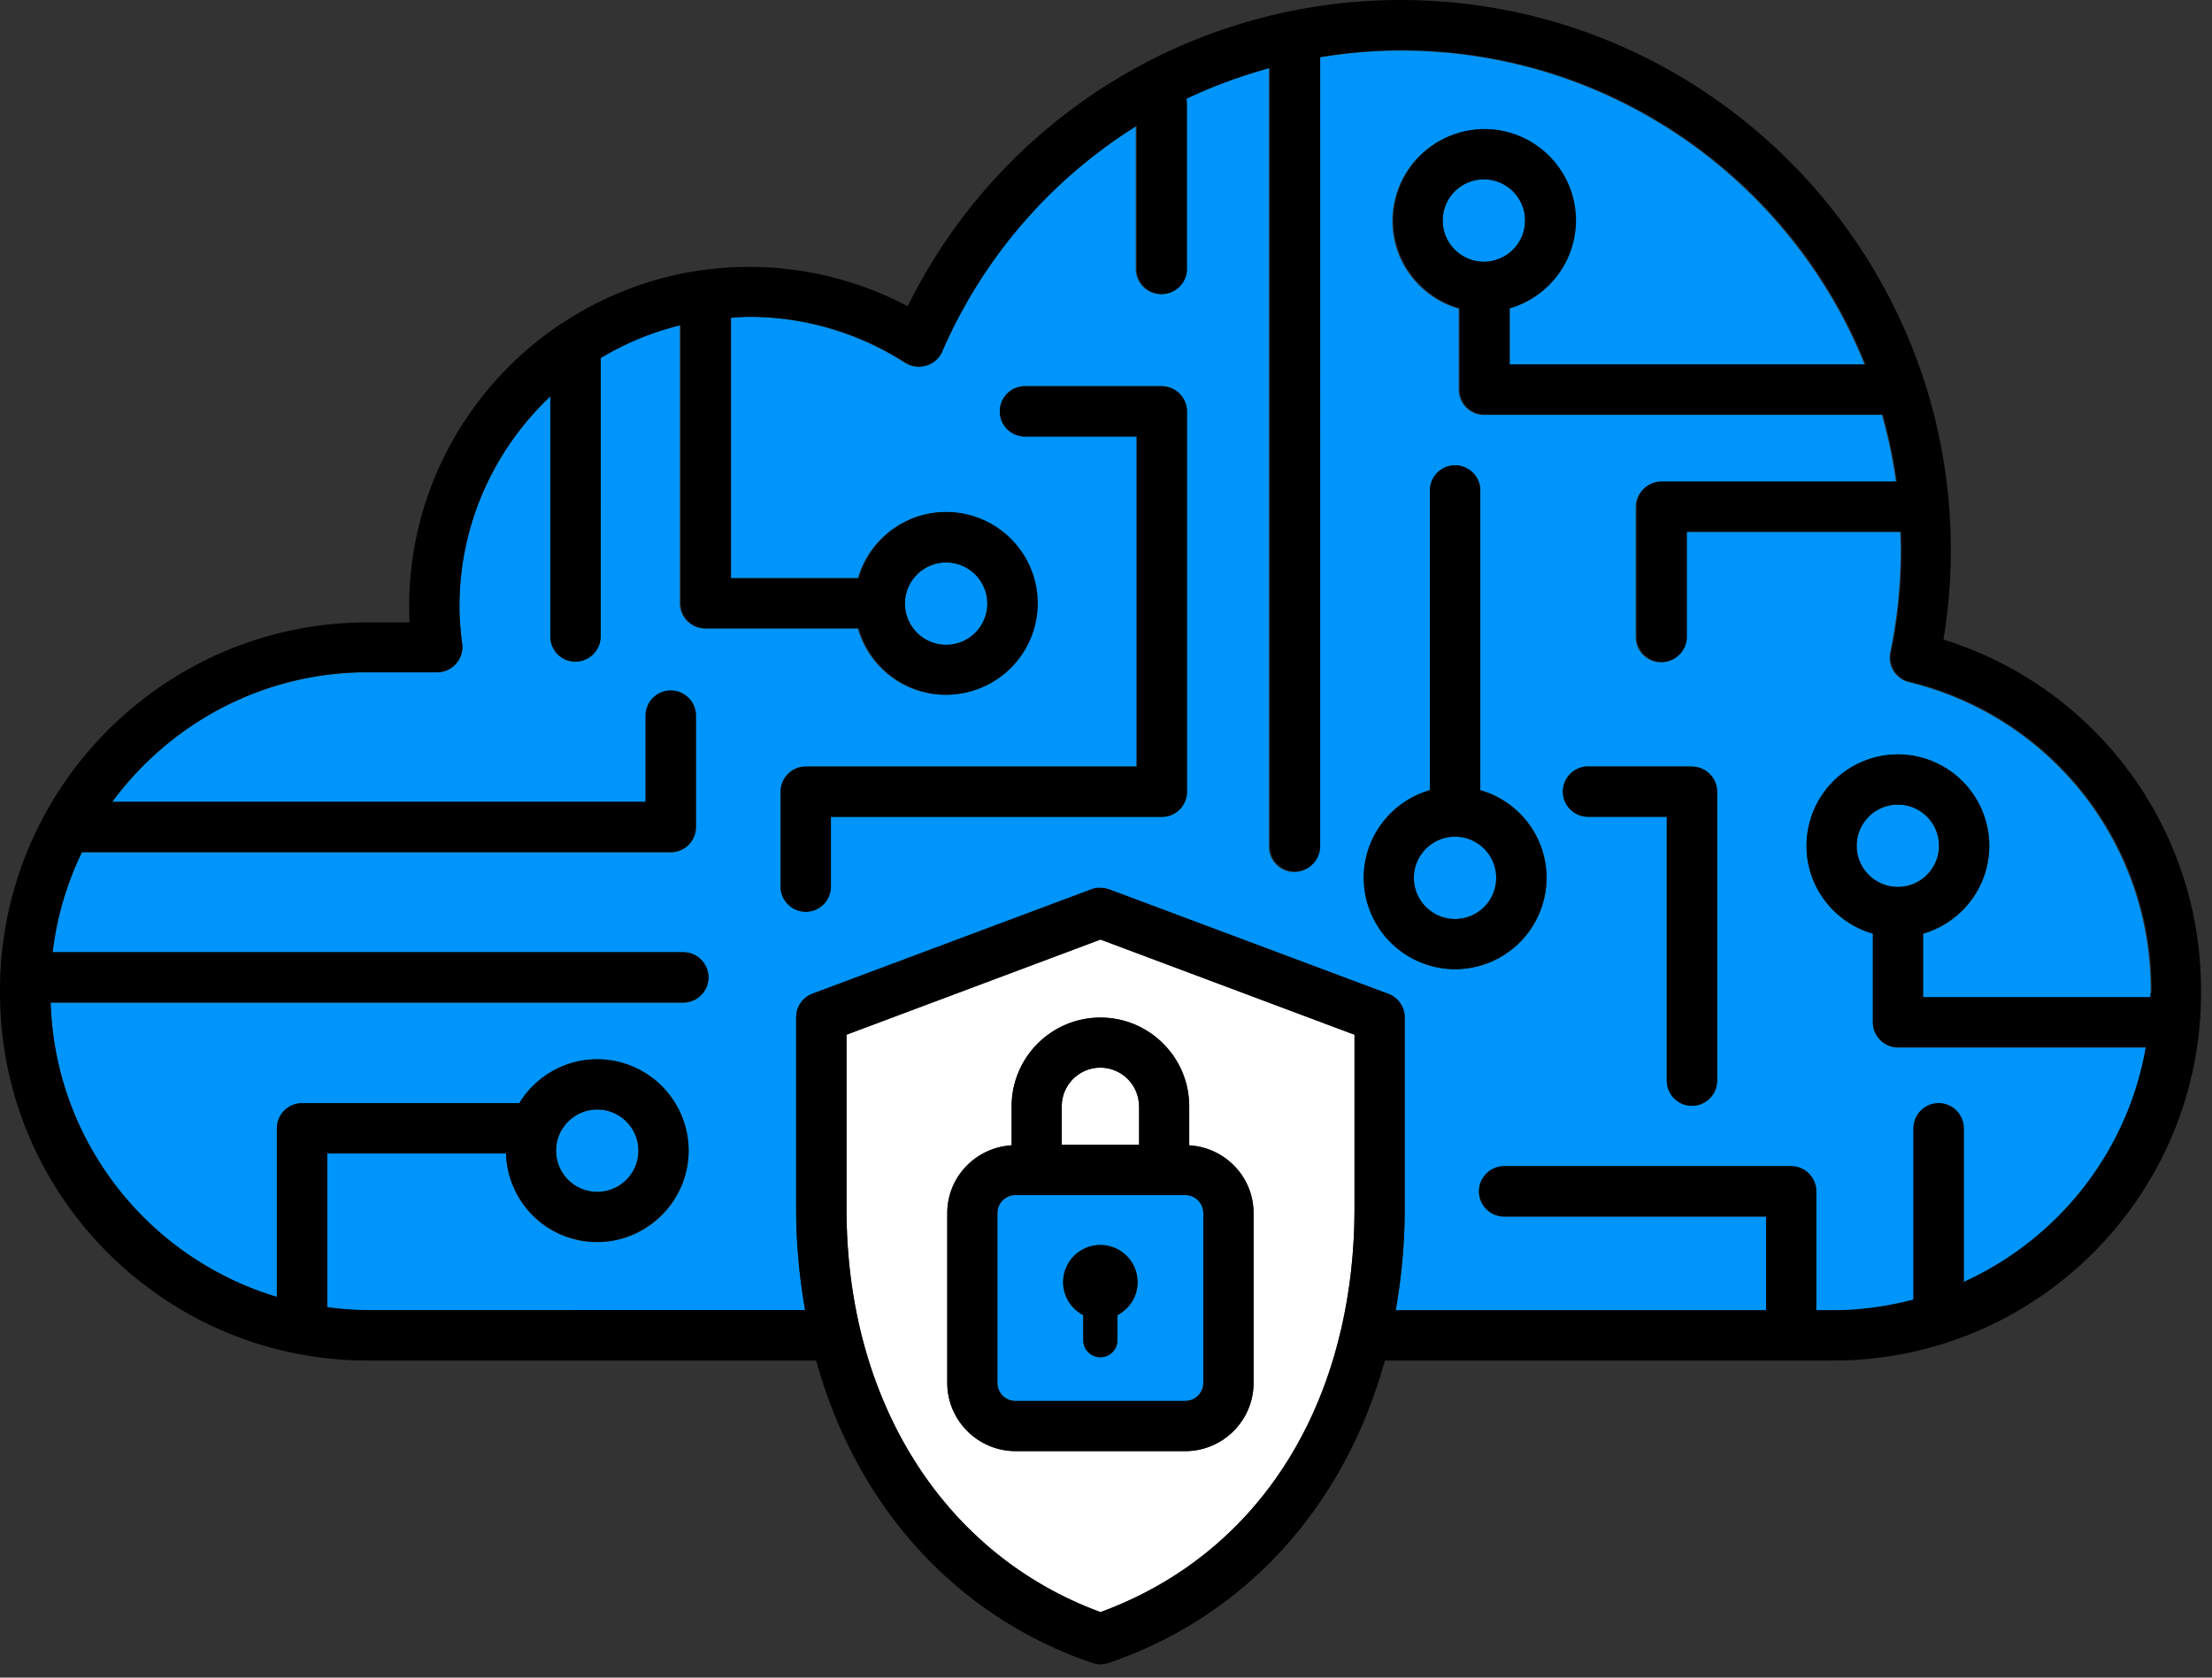 <svg width="145" height="110" fill="none" xmlns="http://www.w3.org/2000/svg"><rect width="100%" height="100%" fill="#333333" stroke="none"/><path d="M66.57 78.36c-.66 0-1.19.53-1.19 1.19v11.12c0 .66.53 1.19 1.19 1.19h11.12c.66 0 1.19-.53 1.19-1.19V79.55c0-.66-.53-1.19-1.19-1.19H66.57Zm5.56 3.28c1.35 0 2.44 1.09 2.44 2.44 0 .94-.54 1.75-1.32 2.16v1.64c0 .62-.5 1.12-1.12 1.12-.62 0-1.12-.5-1.12-1.12v-1.64a2.432 2.432 0 0 1-1.32-2.16c0-1.35 1.09-2.44 2.44-2.44Z" fill="#0095FA"/><path d="M72.13 70c-1.4 0-2.53 1.14-2.53 2.53v2.53h5.07v-2.53c0-1.4-1.14-2.53-2.53-2.53h-.01Z" fill="#fff"/><path d="M127.1 55.45c0-1.49-1.21-2.7-2.7-2.7-1.49 0-2.7 1.21-2.7 2.7 0 1.49 1.21 2.7 2.7 2.7 1.49 0 2.7-1.21 2.7-2.7Z" fill="#0095FA"/><path d="M88.79 67.84 72.14 61.6l-16.65 6.24v11.43c0 12.59 6.37 22.65 16.65 26.43 8.13-2.98 13.69-9.62 15.75-18.46 0-.02.01-.04.02-.07.57-2.48.88-5.12.88-7.91V67.83v.01Zm-6.61 22.83c0 2.47-2.01 4.48-4.48 4.48H66.58c-2.47 0-4.48-2.01-4.48-4.48V79.55c0-2.38 1.87-4.32 4.22-4.45v-2.56c0-3.21 2.61-5.82 5.82-5.82 3.21 0 5.82 2.61 5.82 5.82v2.56c2.35.14 4.22 2.07 4.22 4.45v11.12Z" fill="#fff"/><path d="M39.15 78.15c1.49 0 2.7-1.21 2.7-2.7 0-1.49-1.21-2.7-2.7-2.7-1.49 0-2.7 1.21-2.7 2.7 0 1.49 1.21 2.7 2.7 2.7Zm60.82-63.69c0-1.49-1.21-2.7-2.7-2.7-1.49 0-2.7 1.21-2.7 2.7 0 1.49 1.21 2.7 2.7 2.7 1.49 0 2.7-1.21 2.7-2.7ZM62.02 42.28c1.49 0 2.7-1.21 2.7-2.7 0-1.49-1.21-2.7-2.7-2.7-1.49 0-2.7 1.21-2.7 2.7 0 1.49 1.21 2.7 2.7 2.7Zm30.66 15.28c0 1.49 1.21 2.7 2.7 2.7 1.49 0 2.7-1.21 2.7-2.7 0-1.49-1.21-2.7-2.7-2.7-1.49 0-2.7 1.21-2.7 2.7Z" fill="#0095FA"/><path d="M37.72 43.4c-.91 0-1.65-.74-1.65-1.65V26c-3.66 3.46-5.96 8.35-5.96 13.78 0 .74.06 1.52.18 2.45.06.47-.08.94-.4 1.3-.31.36-.76.56-1.24.56h-4.56c-6.87 0-12.95 3.36-16.74 8.5h34.97v-5.65c0-.91.74-1.65 1.65-1.65.91 0 1.65.74 1.65 1.65v7.3c0 .91-.74 1.65-1.65 1.65H5.37a20.48 20.48 0 0 0-1.92 6.56h41.34c.91 0 1.65.74 1.65 1.65 0 .91-.74 1.65-1.65 1.65H3.32c.27 9.13 6.44 16.79 14.83 19.3V74c0-.91.74-1.65 1.65-1.65h14.24a5.995 5.995 0 0 1 5.11-2.88 6 6 0 0 1 5.99 5.99 6 6 0 0 1-5.99 5.99c-3.3 0-5.88-2.59-5.98-5.81H21.45v10.09c.87.11 1.75.19 2.65.19h28.68c-.37-2.13-.59-4.34-.59-6.64V66.71c0-.69.43-1.3 1.07-1.54l18.3-6.85.1-.03c.05-.01.1-.03.15-.04.06-.01.12-.02.17-.02h.14c.06 0 .12 0 .18.01.05 0 .09.01.14.02.06.01.12.03.18.05.03 0 .06.01.09.02l18.3 6.85c.64.24 1.07.85 1.07 1.54v12.57c0 2.3-.21 4.51-.59 6.64h24.28v-6.15H98.6c-.91 0-1.65-.74-1.65-1.65 0-.91.74-1.65 1.65-1.65h18.81c.91 0 1.65.74 1.65 1.65v7.8h1.11c1.82 0 3.58-.26 5.26-.7V74c0-.91.74-1.65 1.65-1.65.91 0 1.65.74 1.65 1.65v10.07c6.17-2.8 10.73-8.51 11.93-15.38h-16.24c-.91 0-1.65-.74-1.65-1.65v-5.81c-2.51-.72-4.35-3.02-4.35-5.76a6 6 0 0 1 5.99-5.99 6 6 0 0 1 5.99 5.99c0 2.73-1.84 5.04-4.34 5.76v4.17h14.91c0-.09.01-.18.01-.28v-.2c0-9.6-6.52-17.91-15.86-20.19-.86-.21-1.4-1.07-1.22-1.93.46-2.21.69-4.47.69-6.71 0-.4-.02-.8-.03-1.2h-14.04v6.89c0 .91-.74 1.65-1.65 1.65-.91 0-1.65-.74-1.65-1.65v-8.53c0-.91.74-1.65 1.65-1.65h15.41c-.21-1.5-.51-2.96-.92-4.39H97.27c-.91 0-1.65-.74-1.65-1.65v-5.32c-2.51-.72-4.35-3.02-4.35-5.76a6 6 0 0 1 5.99-5.99 6 6 0 0 1 5.99 5.99c0 2.73-1.84 5.04-4.34 5.76v3.68h23.32c-4.84-12.06-16.65-20.6-30.42-20.6-1.81 0-3.58.16-5.33.45v51.76c0 .91-.74 1.65-1.65 1.65-.91 0-1.65-.74-1.65-1.65V4.46a31.72 31.72 0 0 0-5.47 2.02c.02.11.04.23.04.34v10.82c0 .91-.74 1.65-1.65 1.65-.91 0-1.65-.74-1.65-1.65V8.27a32.723 32.723 0 0 0-12.74 14.79c-.19.44-.57.78-1.03.92-.46.14-.96.07-1.37-.19a18.917 18.917 0 0 0-10.23-3.01c-.41 0-.81.04-1.22.06v17.08h8.37c.72-2.5 3.02-4.34 5.75-4.34a6 6 0 0 1 5.99 5.99 6 6 0 0 1-5.99 5.99c-2.73 0-5.04-1.84-5.75-4.35H46.21c-.91 0-1.65-.74-1.65-1.65V21.33c-1.87.46-3.63 1.19-5.24 2.16v18.25c0 .91-.74 1.65-1.65 1.65l.05.01Zm66.38 6.86h6.81c.91 0 1.65.74 1.65 1.65v18.94c0 .91-.74 1.65-1.65 1.65-.91 0-1.65-.74-1.65-1.65v-17.3h-5.16c-.91 0-1.65-.74-1.65-1.65 0-.91.74-1.65 1.65-1.65v.01Zm-10.36 1.55V32.16c0-.91.74-1.65 1.65-1.65.91 0 1.65.74 1.65 1.65v19.65c2.51.72 4.35 3.02 4.35 5.75a6 6 0 0 1-5.99 5.99 6 6 0 0 1-5.99-5.99c0-2.73 1.84-5.04 4.34-5.75h-.01Zm-42.57.09c0-.91.74-1.65 1.65-1.65h21.69V28.61h-7.32c-.91 0-1.65-.74-1.65-1.65 0-.91.74-1.65 1.65-1.65h8.96c.91 0 1.65.74 1.65 1.65v24.93c0 .91-.74 1.65-1.65 1.65H54.46v4.57c0 .91-.74 1.65-1.65 1.65-.91 0-1.65-.74-1.65-1.65v-6.22l.01.01Z" fill="#0095FA"/><path d="M66.31 72.54v2.56c-2.35.14-4.22 2.07-4.22 4.45v11.12c0 2.47 2.01 4.48 4.48 4.48h11.12c2.47 0 4.48-2.01 4.48-4.48V79.55c0-2.38-1.87-4.32-4.22-4.45v-2.56c0-3.21-2.61-5.82-5.82-5.82-3.21 0-5.82 2.61-5.82 5.82Zm10 5.82h1.38c.66 0 1.19.53 1.19 1.19v11.12c0 .66-.53 1.19-1.19 1.19H66.57c-.66 0-1.19-.53-1.19-1.19V79.55c0-.66.53-1.19 1.19-1.19h9.74Zm-1.64-5.82v2.53H69.6v-2.53c0-1.4 1.14-2.53 2.53-2.53a2.54 2.54 0 0 1 2.53 2.53h.01Z" fill="#000"/><path d="M71.01 86.23v1.64c0 .62.5 1.12 1.12 1.12.62 0 1.12-.5 1.12-1.12v-1.64c.78-.41 1.32-1.21 1.32-2.16 0-1.35-1.09-2.44-2.44-2.44-1.35 0-2.44 1.09-2.44 2.44 0 .94.54 1.75 1.32 2.16Z" fill="#000"/><path d="M127.4 41.93c.32-1.94.48-3.91.48-5.86C127.88 16.18 111.7 0 91.82 0 78.05 0 65.56 7.82 59.5 20.08c-3.2-1.69-6.76-2.58-10.39-2.58-4.51 0-8.7 1.35-12.21 3.66-.05.03-.1.07-.16.1-5.98 4-9.92 10.81-9.92 18.53 0 .33 0 .67.03 1.02H24.1c-9.09 0-17.01 5.06-21.12 12.51-.02.03-.03.06-.05.09l-.03.06c-.03.05-.06.11-.09.17A23.983 23.983 0 0 0 0 64.92v.2c0 11.69 8.37 21.46 19.44 23.64.03 0 .05 0 .08.01 1.48.29 3.02.44 4.58.44h29.4c2.63 9.49 9.07 16.74 18.1 19.83h.02a1.538 1.538 0 0 0 1.04 0h.02c9.03-3.09 15.48-10.33 18.1-19.83h29.4c13.29 0 24.1-10.81 24.1-24.1v-.2c0-10.6-6.86-19.83-16.86-22.97l-.02-.01ZM88.79 79.27c0 2.79-.31 5.43-.88 7.91 0 .02-.01.04-.02.07-2.06 8.84-7.62 15.48-15.75 18.46-10.28-3.78-16.65-13.84-16.65-26.43V67.85l16.65-6.24 16.65 6.24v11.43-.01Zm52.19-14.17c0 .09-.01.18-.01.28h-14.91v-4.17a6 6 0 0 0 4.34-5.76 6 6 0 0 0-5.99-5.99 6 6 0 0 0-5.99 5.99c0 2.73 1.84 5.04 4.35 5.76v5.81c0 .91.74 1.65 1.65 1.65h16.24c-1.19 6.87-5.76 12.58-11.93 15.38V73.98c0-.91-.74-1.65-1.65-1.65-.91 0-1.65.74-1.65 1.65v11.23c-1.68.44-3.44.7-5.26.7h-1.11v-7.8c0-.91-.74-1.65-1.65-1.65H98.6c-.91 0-1.65.74-1.65 1.65 0 .91.74 1.65 1.65 1.65h17.17v6.15H91.49c.37-2.13.59-4.34.59-6.64V66.7c0-.69-.43-1.3-1.07-1.54l-18.3-6.85s-.06-.01-.09-.02c-.06-.02-.12-.04-.18-.05-.05 0-.09-.01-.14-.02-.06 0-.12-.01-.18-.01h-.14a.88.88 0 0 0-.17.02c-.05.01-.1.02-.15.04-.03.01-.07.01-.1.03l-18.3 6.85c-.64.24-1.07.85-1.07 1.54v12.57c0 2.3.21 4.51.59 6.64H24.1c-.9 0-1.78-.08-2.65-.19V75.62h11.72c.1 3.22 2.74 5.81 5.98 5.81s5.99-2.69 5.99-5.99a6 6 0 0 0-5.99-5.99c-2.16 0-4.06 1.16-5.11 2.88H19.8c-.91 0-1.65.74-1.65 1.65v11.05C9.76 82.52 3.6 74.86 3.32 65.73h41.47c.91 0 1.65-.74 1.65-1.65 0-.91-.74-1.65-1.65-1.65H3.45c.28-2.33.94-4.53 1.92-6.56h38.6c.91 0 1.65-.74 1.65-1.65v-7.3c0-.91-.74-1.65-1.65-1.65-.91 0-1.65.74-1.65 1.65v5.65H7.36c3.79-5.14 9.87-8.5 16.74-8.5h4.56a1.656 1.656 0 0 0 1.64-1.86c-.12-.93-.18-1.71-.18-2.45 0-5.43 2.3-10.31 5.96-13.78v15.75c0 .91.74 1.65 1.65 1.65.91 0 1.65-.74 1.65-1.65V23.48c1.61-.97 3.37-1.7 5.24-2.16v18.23c0 .91.74 1.65 1.65 1.65h10.02c.72 2.51 3.02 4.35 5.75 4.35a6 6 0 0 0 5.99-5.99 6 6 0 0 0-5.99-5.99c-2.73 0-5.04 1.84-5.75 4.34h-8.37V20.83c.4-.03.81-.06 1.22-.06 3.62 0 7.16 1.04 10.23 3.01.41.26.91.33 1.37.19.46-.14.84-.48 1.03-.92A32.834 32.834 0 0 1 74.51 8.26v9.37c0 .91.74 1.65 1.65 1.65.91 0 1.65-.74 1.65-1.65V6.82c0-.12-.01-.23-.04-.34 1.75-.83 3.58-1.5 5.47-2.02v51.03c0 .91.74 1.65 1.65 1.65.91 0 1.65-.74 1.65-1.65V3.74c1.74-.29 3.52-.45 5.33-.45 13.77 0 25.58 8.54 30.42 20.6H98.97v-3.68a6 6 0 0 0 4.34-5.76 6 6 0 0 0-5.99-5.99 6 6 0 0 0-5.99 5.99c0 2.73 1.84 5.04 4.35 5.76v5.32c0 .91.74 1.65 1.65 1.65h26.09c.4 1.43.71 2.89.92 4.39h-15.41c-.91 0-1.65.74-1.65 1.65v8.53c0 .91.74 1.65 1.65 1.65.91 0 1.65-.74 1.65-1.65v-6.89h14.04c.01.4.03.8.03 1.2 0 2.24-.23 4.5-.69 6.71-.18.87.36 1.72 1.22 1.93a20.733 20.733 0 0 1 15.86 20.19v.2l-.06.01Zm-16.57-6.94c-1.49 0-2.7-1.21-2.7-2.7 0-1.49 1.21-2.7 2.7-2.7 1.49 0 2.7 1.21 2.7 2.7 0 1.49-1.21 2.7-2.7 2.7ZM36.45 75.45c0-1.49 1.21-2.7 2.7-2.7 1.49 0 2.7 1.21 2.7 2.7 0 1.49-1.21 2.7-2.7 2.7-1.49 0-2.7-1.21-2.7-2.7Zm22.87-35.87c0-1.49 1.21-2.7 2.7-2.7 1.49 0 2.7 1.21 2.7 2.7 0 1.49-1.21 2.7-2.7 2.7-1.49 0-2.7-1.21-2.7-2.7Zm37.95-22.42c-1.49 0-2.7-1.21-2.7-2.7 0-1.49 1.21-2.7 2.7-2.7 1.49 0 2.7 1.21 2.7 2.7 0 1.49-1.21 2.7-2.7 2.7Z" fill="#000"/><path d="M97.03 51.81V32.16c0-.91-.74-1.65-1.65-1.65-.91 0-1.65.74-1.65 1.65v19.65c-2.5.72-4.34 3.02-4.34 5.75a6 6 0 0 0 5.99 5.99 6 6 0 0 0 5.99-5.99c0-2.73-1.84-5.04-4.35-5.75h.01Zm-1.65 8.45c-1.49 0-2.7-1.21-2.7-2.7 0-1.49 1.21-2.7 2.7-2.7 1.49 0 2.7 1.21 2.7 2.7 0 1.49-1.21 2.7-2.7 2.7ZM76.15 25.33h-8.96c-.91 0-1.65.74-1.65 1.65 0 .91.74 1.65 1.65 1.65h7.32v21.64H52.82c-.91 0-1.65.74-1.65 1.65v6.22c0 .91.74 1.65 1.65 1.65.91 0 1.65-.74 1.65-1.65v-4.57h21.69c.91 0 1.65-.74 1.65-1.65V26.99c0-.91-.74-1.65-1.65-1.65l-.01-.01Zm34.76 24.93h-6.81c-.91 0-1.65.74-1.65 1.65 0 .91.74 1.65 1.65 1.65h5.16v17.3c0 .91.74 1.65 1.65 1.65.91 0 1.65-.74 1.65-1.65V51.92c0-.91-.74-1.65-1.65-1.65v-.01Z" fill="#000"/></svg>